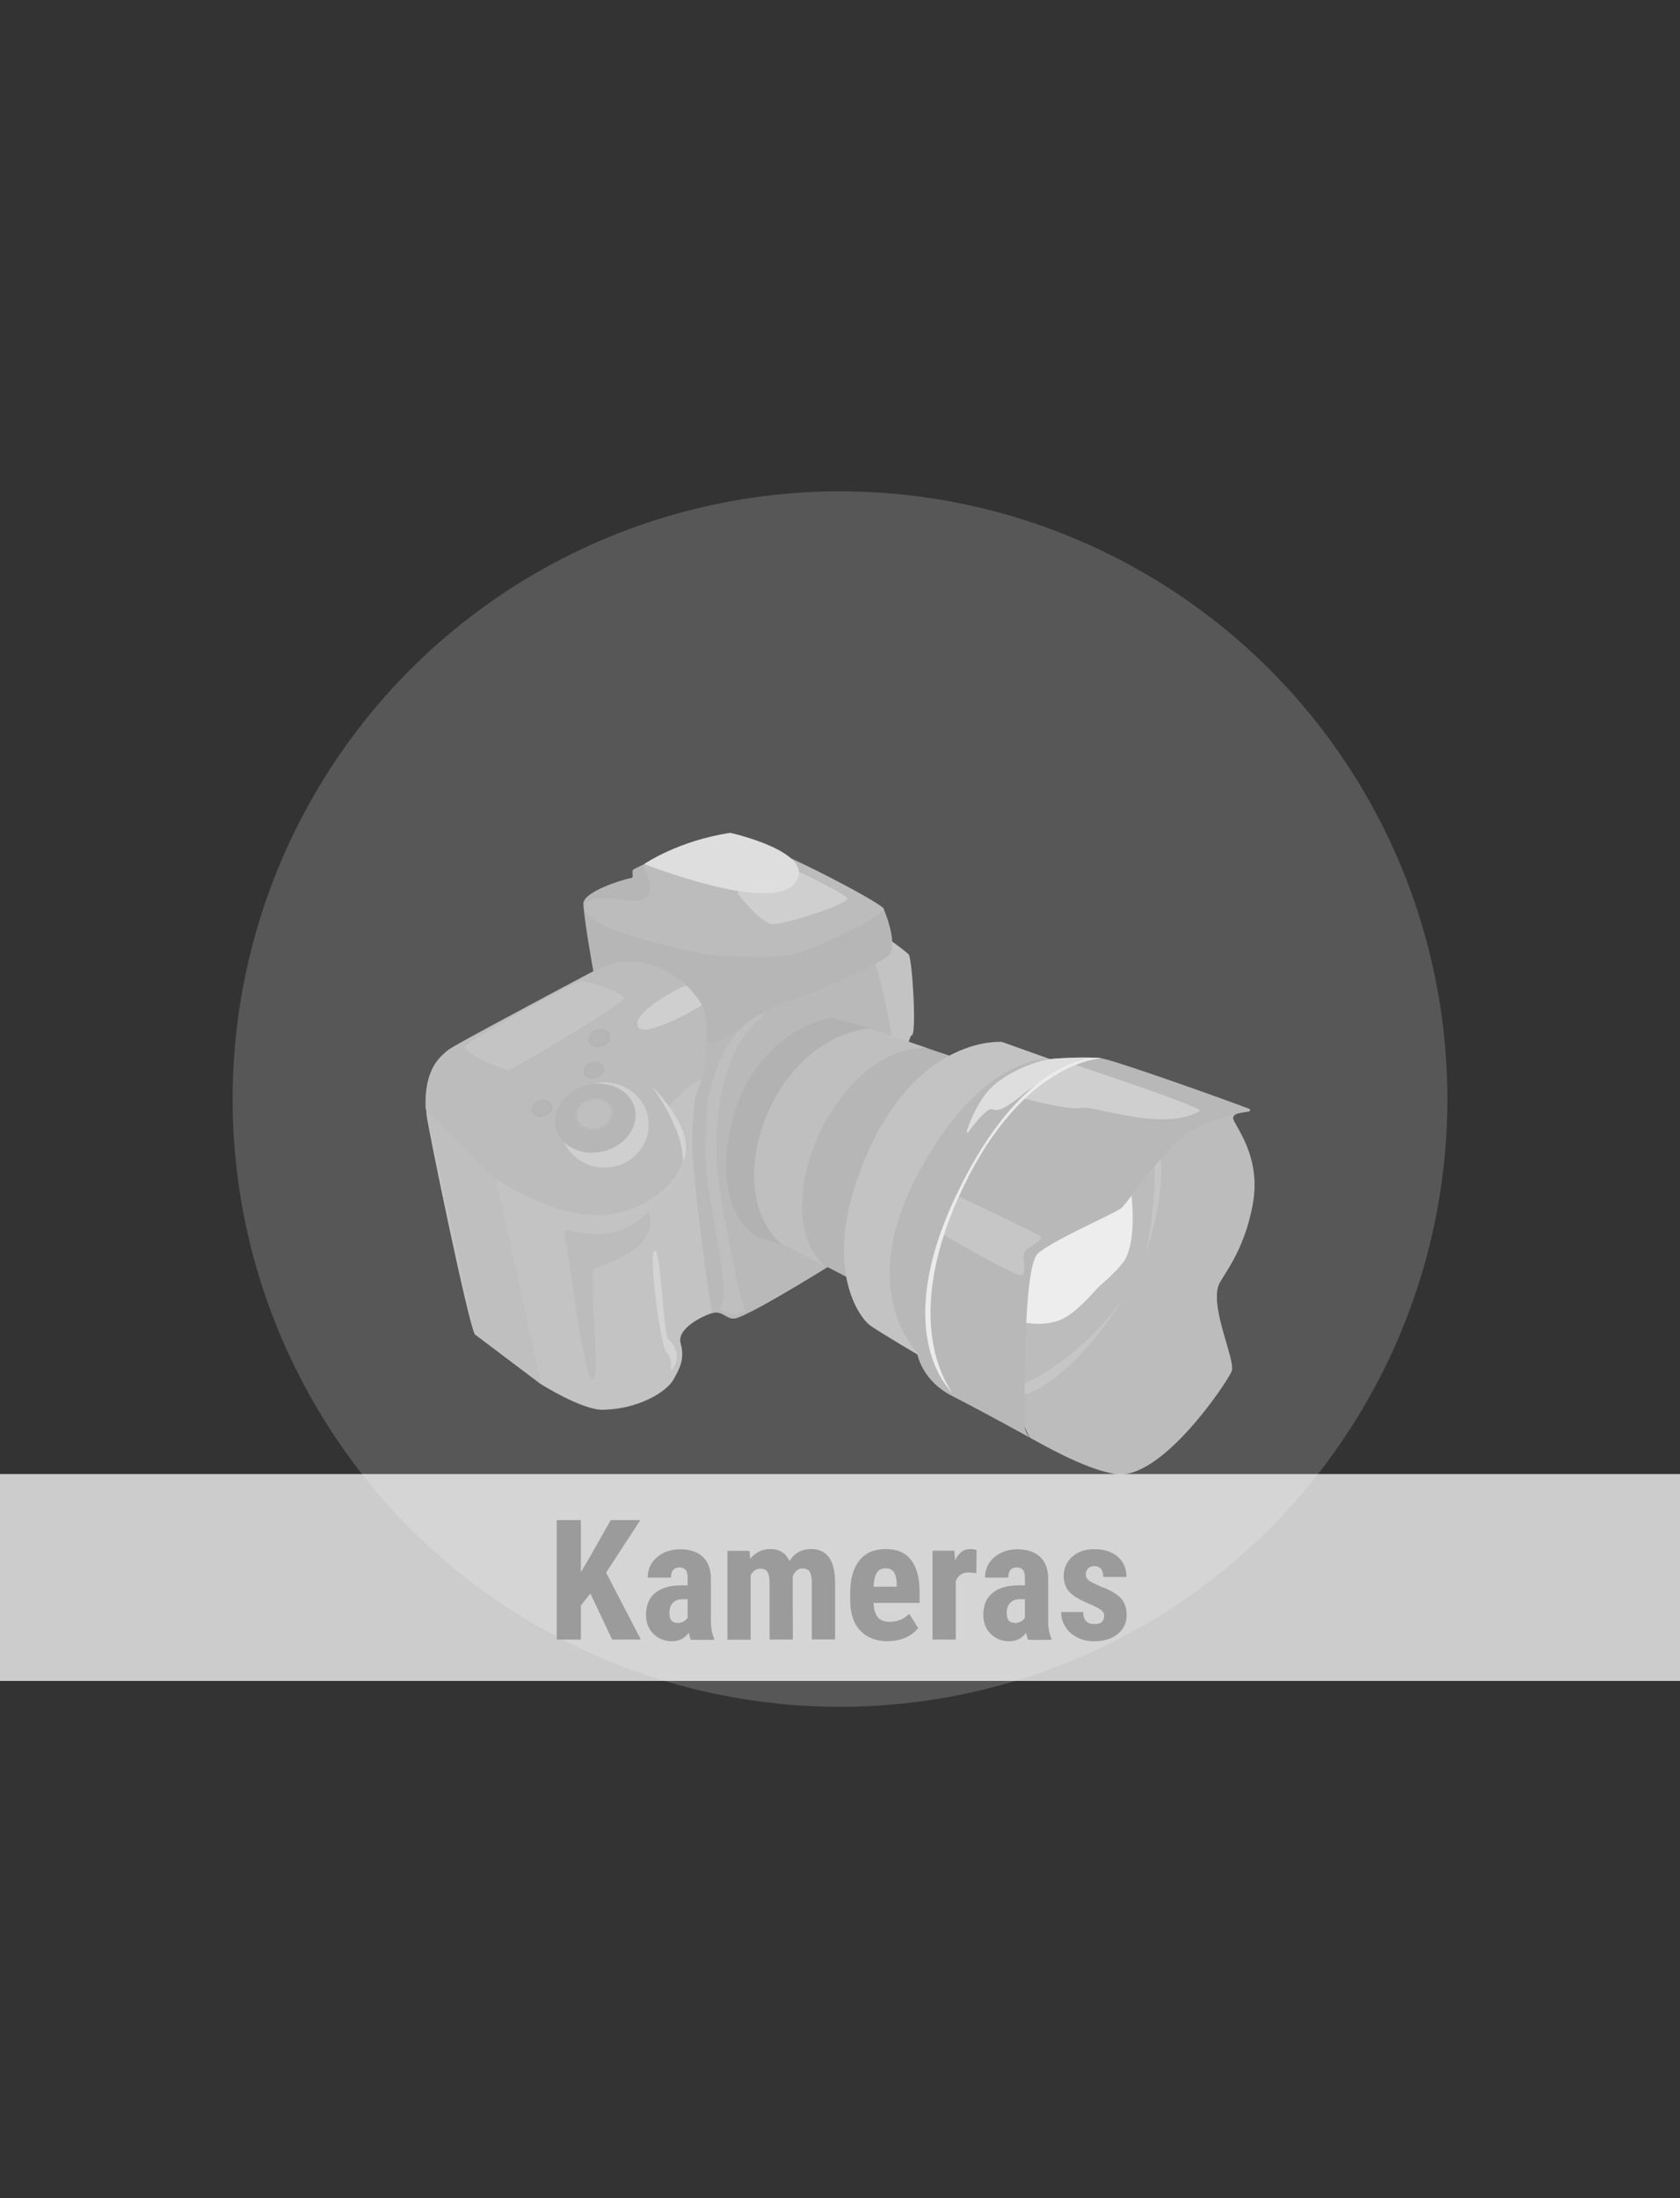 <?xml version="1.0" encoding="UTF-8"?>
<!--
  - $Id$
  -
  - This document contains trade secret data which is the property of
  - markt.de GmbH & Co KG. Information contained herein may not be used,
  - copied or disclosed in whole or part except as permitted by written
  - agreement from markt.de GmbH & Co KG.
  -
  - Copyright (C) 2025 markt.de GmbH & Co KG / Munich / Germany
  -->

<svg id="Ebene_2" xmlns="http://www.w3.org/2000/svg" version="1.1" viewBox="0 0 130 170">
  <rect x="0" y="0" width="130" height="170" fill="#333333" stroke="none"/>
  <!-- Generator: Adobe Illustrator 29.3.1, SVG Export Plug-In . SVG Version: 2.1.0 Build 151)  -->
  <defs>
    <style>
      .st0, .st1 {
        fill: #b6b6b6;
      }

      .st2 {
        fill: #c3c3c3;
      }

      .st3 {
        fill: #aeacaa;
        opacity: .3;
      }

      .st4 {
        fill: #b9b9b9;
      }

      .st5 {
        fill: #9b9b9b;
      }

      .st6 {
        fill: #dedede;
      }

      .st7 {
        fill: #bcbcbc;
      }

      .st8 {
        fill: #c4c4c4;
      }

      .st9 {
        fill: #b8b8b8;
      }

      .st10 {
        fill: #fff;
        opacity: .75;
      }

      .st11 {
        fill: #ebebeb;
      }

      .st1 {
        stroke: #b4b4b4;
      }

      .st1, .st12 {
        stroke-miterlimit: 10;
        stroke-width: .17px;
      }

      .st13 {
        fill: #ededed;
      }

      .st12 {
        stroke: #b8b8b8;
      }

      .st12, .st14 {
        fill: #bfbfbf;
      }

      .st15 {
        fill: #b2b2b2;
      }

      .st16 {
        fill: #c6c6c6;
      }

      .st17 {
        fill: #cfcfcf;
      }

      .st18 {
        fill: #d4d4d4;
      }
    </style>
  </defs>
  <circle class="st3" cx="65" cy="85" r="47"/>
  <g>
    <path class="st2" d="M36.72,103.17l5.16,3.89s3.17,2,4.78,1.97c2.79-.06,4.9-1.39,5.43-2.3.53-.91.91-1.67.58-2.83s1.72-2.14,2.47-2.36c.75-.22,1.11.47,1.7.42,1.2-.1,10.53-6.04,11.1-6.42.57-.38,1.95-15.35,2.62-15.48.38-.02.04-5.84-.24-6.24s-9.23-6.67-9.23-6.67c0,0-25.85,13.44-26.63,14.26-1.5,1.58-1.51,3.99-1.46,4.75s3.27,16.36,3.74,17.01Z"/>
    <path class="st4" d="M54,84.28c-.33.7-.43,2.52-.43,4.43-.08,1.32,1.38,12.64,1.56,12.84.75-.22,1.08.49,1.7.42,1.19-.15,10.53-6.04,11.1-6.42.57-.38.41-14.36,1.08-14.49.38-.02-1.09-6.35-1.37-6.76s-13.45,4.43-13.45,4.43c0,0,.93,3.17-.19,5.55Z"/>
    <path class="st0" d="M68.39,70.29c-.95-.78-10.01-5.66-12.04-5.69-1.21-.02-4.47,1.19-7.3,2.62-.25.13.06.66-.21.69-.39.03-3.75,1.02-3.7,2,.07,1.35.8,5.36.8,5.36,0,0,3.62-.74,5.27.44s3.05,2.62,3.28,4.46,4.59-2.26,6.58-2.8c1.83-.5,7.42-2.97,7.82-3.61.41-.65-.05-2.42-.51-3.46Z"/>
    <path class="st7" d="M68.39,70.29c-.09-.45-10.01-5.66-12.04-5.69s-6.61,2.35-6.61,2.35c0,0,2.02,3.31-1.57,2.64-3.6-.67-4.15,1.2-.12,2.49,1.45.58,6.4,1.88,7.96,1.85.73-.02,4.18.33,5.96-.28s6.52-2.91,6.43-3.35Z"/>
    <path class="st17" d="M57.1,69.11s1.73,2.31,2.69,2.36c.96.05,5.76-1.56,5.79-1.96s-6.83-3.55-6.83-3.55c0,0-1.66,2.25-1.65,3.15Z"/>
    <path class="st6" d="M56.51,64.41s6.86,1.52,4.99,3.9-11.65-1.49-11.65-1.49c0,0,2.64-1.81,6.66-2.41Z"/>
    <path class="st14" d="M41.88,107.06l-4.01-18.14-4.64-2.88c-.09-.06-.2.02-.18.13l3.67,17,5.16,3.89Z"/>
    <path class="st18" d="M51.9,105.87c.03-.34.04-1.01-.32-1.28-.06-.04-.09-.09-.11-.15-.52-1.52-1.29-7.71-.8-7.72s.64,6.54,1.06,6.88c.69.57.86,1.58.31,2.29-.03.04-.14.01-.14-.03Z"/>
    <path class="st14" d="M55.7,101.21s.59.41.99.44,1-.29,1-.29c-.43-.54-2.18-9.36-2.25-11.65-.12-3.91.59-7.11,1.85-9.14.4-.65,1.33-1.81,2.18-2.36-3.02.96-4.14,4.39-4.66,6.66-.07.29-.41,4-.11,6.2.55,3.99,1.89,9.12,1,10.14Z"/>
    <path class="st8" d="M46.07,94.1c.06.89,3.63-.07,5.19-1.44,1.56-1.37,1.7-2.27,1.7-3.24,0,0-6.95,3.84-6.89,4.68Z"/>
    <path class="st7" d="M38.1,90.99s4.2,2.94,7.92,2.98c3.72.04,6.47-2.4,6.95-4.54.33-1.46-1.21-3.87-1.21-3.87,0,0,1.33-1.64,2.57-2.09.15-.32.67-3.96.09-5.5s-4.14-5.17-8.45-2.86c-4.3,2.31-10.98,5.77-11.38,6.16s-1.81,1.25-1.65,4.53l5.16,5.19Z"/>
    <ellipse class="st1" cx="45.95" cy="82.78" rx=".73" ry=".56" transform="translate(-22.5 17.37) rotate(-17.27)"/>
    <ellipse class="st1" cx="41.92" cy="85.72" rx=".73" ry=".56" transform="translate(-23.55 16.3) rotate(-17.27)"/>
    <ellipse class="st1" cx="46.37" cy="80.28" rx=".77" ry=".6" transform="translate(-21.74 17.38) rotate(-17.27)"/>
    <path class="st17" d="M49.42,79.47c.57.81,4.92-1.67,4.89-1.76-.27-.5-.95-1.3-1.23-1.51-.22.06-4.45,2.14-3.66,3.27Z"/>
    <ellipse class="st17" cx="46.78" cy="87" rx="3.42" ry="3.29" transform="translate(-5.59 3.25) rotate(-3.75)"/>
    <ellipse class="st0" cx="46.06" cy="86.47" rx="3.15" ry="2.64" transform="translate(-19.31 13.5) rotate(-13.81)"/>
    <ellipse class="st12" cx="45.99" cy="86.14" rx="1.45" ry="1.21" transform="translate(-19.24 13.47) rotate(-13.81)"/>
    <path class="st8" d="M39.41,82.73c.36-.05,8.91-5.15,8.88-5.54s-2.85-1.39-3.36-1.3-9,4.65-8.97,5.13,3.05,1.77,3.44,1.72Z"/>
    <path class="st18" d="M50.48,84.04c.5.53,3.47,3.59,2.35,5.81.15-2.49-2.45-5.91-2.35-5.81Z"/>
    <path class="st0" d="M75.33,82.27l-4.15-1.4c-1.77-.5-7.35,1.23-8.95,7.97-1.64,6.91,1.13,8.83,1.13,8.83.28.09,4.13,2.12,4.13,2.12-4.85-4.14,4.8-17.1,7.84-17.51Z"/>
    <path class="st14" d="M71.66,81.03l-4.14-1.44c-1.77-.5-7.35,1.23-8.95,7.97-1.64,6.91,2.03,8.7,2.03,8.7.28.09,3.31,1.73,3.31,1.73-4.85-4.14.58-16.99,7.75-16.95Z"/>
    <path class="st15" d="M67.31,79.52l-2.93-.82c-.67.04-6.18,1.45-7.77,8.18-1.64,6.91,1.93,8.75,1.93,8.75l1.96.61c-4.85-4.14-.99-15.79,6.81-16.72Z"/>
    <path id="_x31__x5F_u" class="st7" d="M96.46,85.97c-.04.07-1.03.03-1.04.5s2.21,2.81,1.53,6.62c-.68,3.81-2.45,5.67-2.67,6.35-.6,1.86,1.35,5.79,1.03,6.61-.33.82-5.44,8.5-8.99,7.95-2.48-.39-5.91-2.45-6.57-2.78-.64-.68-2.36-6.39-2.17-9.92.19-3.56,7.42-17.06,12.8-16.36,5.37.7,6.13.96,6.09,1.03Z"/>
    <path class="st16" d="M78.77,107.98s-.47-.77-.05-.8,4.86-1.93,8.26-6.88c-.91,1.62-4.74,7.03-8.21,7.68Z"/>
    <path class="st16" d="M89.65,88.79s.88,2.39-.99,8.18c.29-1.33.9-5.05.64-7.61-.04,0,.34-.57.34-.57Z"/>
    <path class="st13" d="M78.54,102.09s-.51-3.46.88-5.53,7.91-6.77,8.15-4.02c.24,2.75-.11,4.11-.47,4.79s-1.57,1.75-2,2.12-1.9,2.3-3.33,2.73c-1.67.5-3.23-.09-3.23-.09Z"/>
    <path id="_x31__x5F_o" class="st9" d="M85.19,81.84c-.81-.1-3.15-.03-3.9.06-.76.09-7.63-.94-11.07,7.87-3.43,8.79-1.44,12.92.75,14.94.01.01.02.02.02.03.04.21.47,2.1,2.7,3.23,2.36,1.2,6.05,3.24,6.05,3.24,0,0-.49-.43-.45-1.07.04-.64-.21-12.16,1.04-13.22,1.24-1.05,5.93-3.09,6.41-3.46.48-.37,3.65-5.02,5.28-5.93,1.37-.76,3.41-1.44,4.6-1.56.12-.01.16-.18.04-.22-2.21-.84-10.51-3.79-11.47-3.91Z"/>
    <path class="st17" d="M82.92,82.26s10.37,3.42,9.92,3.66c-2.81,1.66-8.1-.44-9.19-.24s-4.53-.76-4.53-.76c0,0,2.2-1.88,3.8-2.66Z"/>
    <path class="st16" d="M73.99,92.44s6.15,2.89,6.51,3.17-1.17.88-1.27,1.31.22,1.47-.14,1.7-6.26-3.23-6.26-3.23l1.16-2.95Z"/>
    <path class="st2" d="M81.29,81.92l-3.76-1.34s-6.17-.53-10.2,8.15c-4.04,8.68-.96,13.13.06,13.82,1.02.69,3.88,2.37,3.88,2.37,0,0-5.35-4.74-.14-14.32,5.06-9.3,10.17-8.68,10.17-8.68Z"/>
    <path class="st6" d="M79.06,84.71c2.12-1.7,4.12-2.65,5.55-2.84.08-.01.2-.06.12-.06-1.04-.08-2.93.04-3.45.1-1.13.13-3.82,1.14-4.98,2.65-.85,1.1-1.31,2.35-1.5,2.95-.02.07.07.12.12.06.33-.46.98-1.3,1.47-1.66.69-.51.26.74,2.67-1.19Z"/>
    <path id="gold" class="st11" d="M73.68,107.68c-.19-.28-3.97-5.15.49-15.08,4.46-9.93,10.31-10.69,11.02-10.76-.26-.14-6-.35-11.2,10.6-5.2,10.95-.31,15.24-.31,15.24Z"/>
    <path class="st7" d="M50.05,93.8c-.45.54-2.39,2.36-6.03,1.33-.19-.05-.36.11-.33.3.42,2.19,1.52,11.31,2.16,11.29.7-.02-.4-8.29.17-8.61s5-1.42,4.19-4.27c-.02-.07-.11-.09-.16-.04Z"/>
  </g>
  <rect class="st10" y="114" width="130" height="16"/>
  <g>
    <path class="st5" d="M45.69,123.23l-.74.93v2.64h-1.87v-9.24h1.87v4.03l.59-1,1.72-3.03h2.29l-2.65,4.06,2.69,5.18h-2.22l-1.69-3.57Z"/>
    <path class="st5" d="M53.45,126.8c-.05-.11-.1-.28-.15-.53-.32.44-.76.66-1.31.66s-1.05-.19-1.43-.57c-.38-.38-.57-.87-.57-1.48,0-.72.23-1.28.69-1.67.46-.39,1.12-.59,1.98-.6h.55v-.55c0-.31-.05-.53-.16-.65s-.26-.19-.46-.19c-.45,0-.67.26-.67.79h-1.8c0-.63.24-1.16.71-1.57.48-.41,1.08-.62,1.81-.62s1.34.2,1.75.59c.41.39.62.95.62,1.68v3.23c0,.59.09,1.06.25,1.39v.11h-1.81ZM52.39,125.52c.2,0,.37-.04.51-.12.14-.08.24-.18.31-.29v-1.43h-.43c-.3,0-.54.1-.72.29-.18.19-.26.45-.26.78,0,.51.2.76.6.76Z"/>
    <path class="st5" d="M58,119.93l.05.63c.4-.51.93-.76,1.59-.76s1.17.31,1.45.93c.39-.62.95-.93,1.68-.93,1.2,0,1.82.83,1.85,2.49v4.5h-1.8v-4.39c0-.4-.06-.68-.17-.85-.11-.17-.3-.25-.56-.25-.33,0-.58.21-.75.62v.22s.01,4.66.01,4.66h-1.8v-4.37c0-.39-.05-.68-.16-.85-.11-.18-.29-.26-.56-.26-.31,0-.55.17-.74.5v4.99h-1.8v-6.87h1.68Z"/>
    <path class="st5" d="M68.72,126.93c-.92,0-1.64-.28-2.16-.83-.52-.55-.77-1.34-.77-2.36v-.55c0-1.08.24-1.92.71-2.51.47-.59,1.15-.88,2.04-.88s1.51.28,1.95.83c.44.55.66,1.37.67,2.45v.88h-3.57c.03.51.14.88.34,1.12s.51.35.92.35c.6,0,1.1-.21,1.5-.62l.7,1.09c-.22.3-.54.55-.96.74-.42.19-.87.28-1.36.28ZM67.59,122.71h1.8v-.17c0-.41-.08-.72-.2-.93-.13-.21-.35-.32-.66-.32s-.54.11-.68.34c-.14.22-.23.58-.25,1.08Z"/>
    <path class="st5" d="M75.56,121.66l-.6-.05c-.49,0-.82.22-1,.65v4.54h-1.8v-6.87h1.69l.05.74c.28-.58.67-.87,1.17-.87.2,0,.37.03.5.08l-.02,1.78Z"/>
    <path class="st5" d="M79.55,126.8c-.05-.11-.1-.28-.15-.53-.32.44-.76.66-1.31.66s-1.05-.19-1.43-.57c-.38-.38-.57-.87-.57-1.48,0-.72.23-1.28.69-1.67.46-.39,1.12-.59,1.98-.6h.55v-.55c0-.31-.05-.53-.16-.65s-.26-.19-.46-.19c-.45,0-.67.26-.67.79h-1.8c0-.63.24-1.16.71-1.57.48-.41,1.08-.62,1.81-.62s1.34.2,1.75.59c.41.39.62.95.62,1.68v3.23c0,.59.09,1.06.25,1.39v.11h-1.81ZM78.49,125.52c.2,0,.37-.04.51-.12.14-.08.24-.18.31-.29v-1.43h-.43c-.3,0-.54.1-.72.29-.18.19-.26.45-.26.78,0,.51.2.76.6.76Z"/>
    <path class="st5" d="M85.45,124.96c0-.15-.07-.29-.22-.42-.15-.13-.47-.3-.97-.52-.74-.3-1.25-.61-1.53-.93-.28-.32-.42-.72-.42-1.2,0-.6.22-1.1.65-1.49.43-.39,1.01-.59,1.72-.59.75,0,1.36.19,1.81.58.45.39.68.91.68,1.57h-1.8c0-.56-.23-.84-.7-.84-.19,0-.35.06-.47.18-.12.12-.18.28-.18.5,0,.15.07.29.2.4.14.12.46.28.96.5.73.27,1.25.57,1.55.9.3.33.45.76.45,1.29,0,.61-.23,1.11-.69,1.48-.46.37-1.07.56-1.82.56-.5,0-.95-.1-1.33-.3s-.69-.47-.9-.82c-.22-.35-.33-.73-.33-1.14h1.71c0,.31.08.55.22.7.14.16.36.23.68.23.48,0,.72-.22.72-.65Z"/>
  </g>
</svg>
